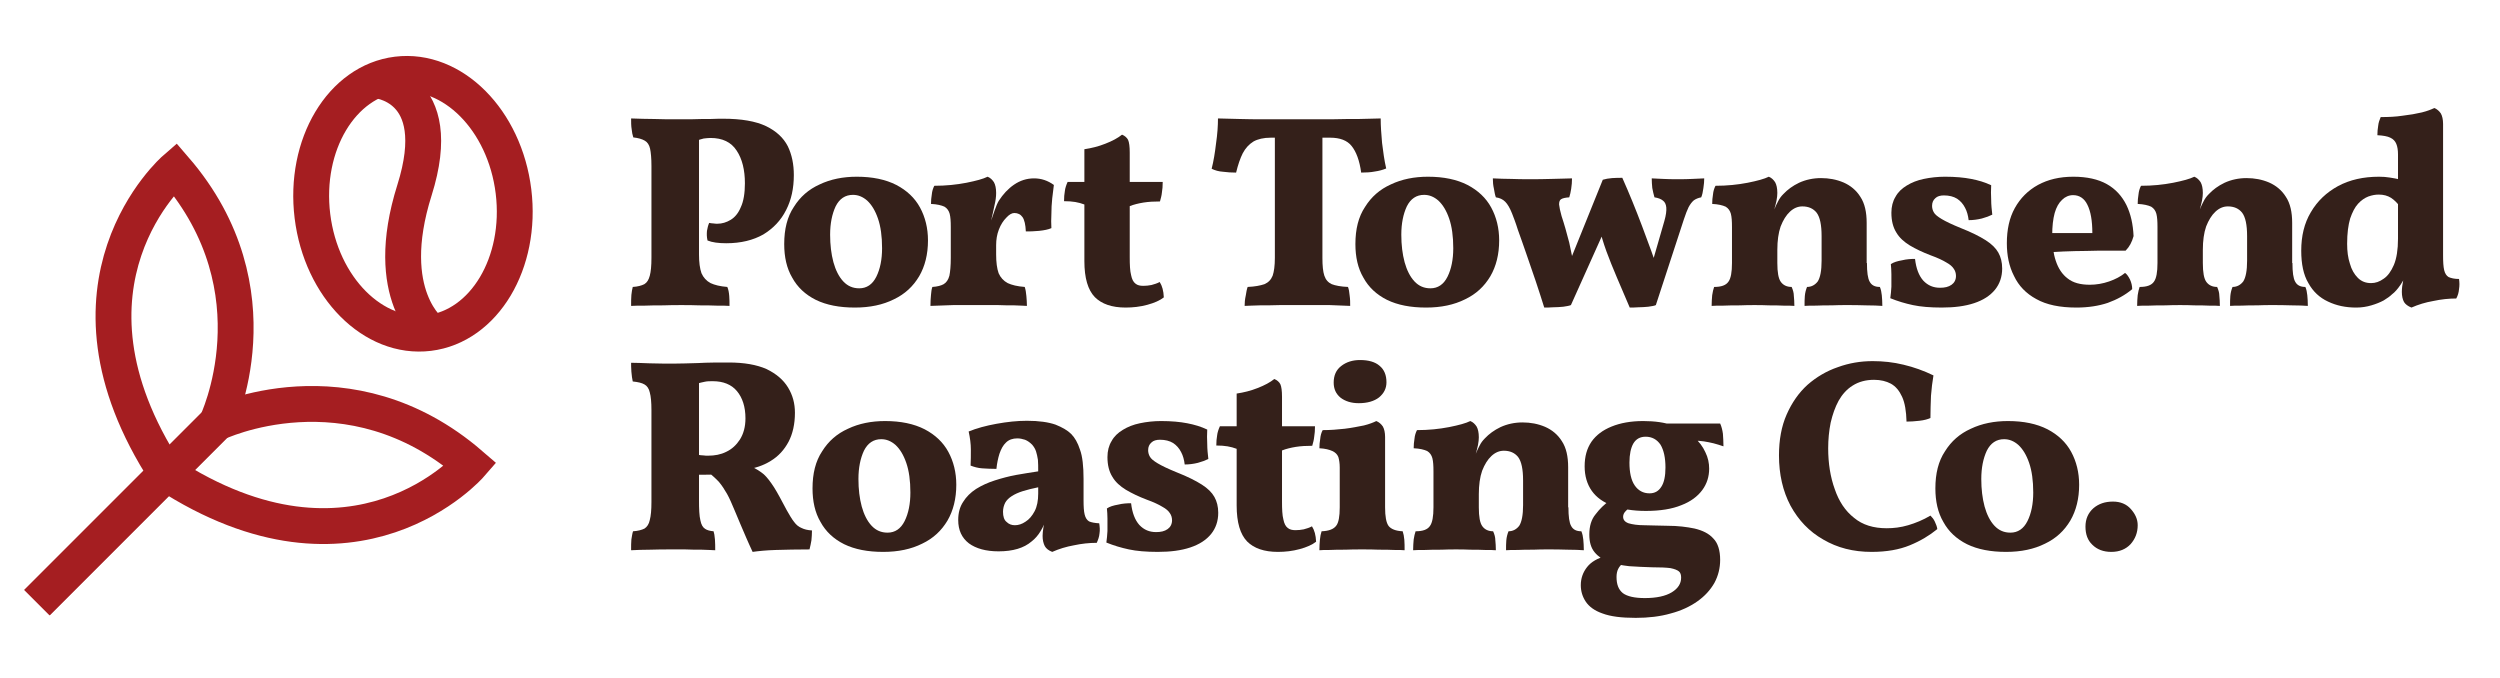 <?xml version="1.0" encoding="UTF-8" standalone="no"?><!DOCTYPE svg PUBLIC "-//W3C//DTD SVG 1.1//EN" "http://www.w3.org/Graphics/SVG/1.1/DTD/svg11.dtd"><svg width="100%" height="100%" viewBox="0 0 682 185" version="1.1" xmlns="http://www.w3.org/2000/svg" xmlns:xlink="http://www.w3.org/1999/xlink" xml:space="preserve" xmlns:serif="http://www.serif.com/" style="fill-rule:evenodd;clip-rule:evenodd;"><g id="Logo"><g><path d="M108.327,20.319c-15.136,1.859 -25.485,19.171 -23.095,38.637c2.391,19.465 16.62,33.759 31.756,31.901c15.136,-1.858 25.484,-19.171 23.094,-38.636c-2.39,-19.465 -16.619,-33.76 -31.755,-31.902Z" style="fill:none;stroke:#a51e21;stroke-width:9.78px;"/></g><g><path d="M117.827,90.681c0,0 -13.848,-9.964 -4.762,-38.784c9.086,-28.82 -10.676,-30.039 -10.676,-30.039" style="fill:none;fill-rule:nonzero;stroke:#a51e21;stroke-width:9.78px;"/></g><g><path d="M10.092,164.402l48.975,-48.975c-0,0 17.41,-36.024 -11.339,-69.324c-0,0 -36.093,31.296 -2.374,83.037" style="fill:none;fill-rule:nonzero;stroke:#a51e21;stroke-width:9.78px;"/></g><g><path d="M10.078,164.39l48.975,-48.975c0,0 36.025,-17.41 69.325,11.339c0,0 -31.296,36.093 -83.038,2.374" style="fill:none;fill-rule:nonzero;stroke:#a51e21;stroke-width:9.78px;"/></g></g><g transform="matrix(1.745,0,0,1.745,66.925,83.227)"><g transform="matrix(1,0,0,1,9.46264e-05,0)"><g transform="matrix(42.972,0,0,42.972,58.721,0)"><path d="M0.037,0.003c-0,-0.016 0,-0.029 0.001,-0.04c0.001,-0.011 0.003,-0.021 0.005,-0.029c0.018,-0.001 0.032,-0.005 0.042,-0.01c0.01,-0.006 0.016,-0.016 0.02,-0.031c0.004,-0.015 0.006,-0.036 0.006,-0.065l-0,-0.334c-0,-0.028 -0.002,-0.049 -0.005,-0.063c-0.003,-0.014 -0.01,-0.024 -0.019,-0.029c-0.01,-0.006 -0.024,-0.01 -0.042,-0.012c-0.003,-0.009 -0.005,-0.019 -0.006,-0.03c-0.002,-0.012 -0.002,-0.025 -0.002,-0.039c0.03,0.001 0.058,0.002 0.084,0.002c0.027,0.001 0.051,0.001 0.072,0.001c0.018,0 0.039,-0 0.063,-0c0.025,-0.001 0.047,-0.001 0.069,-0.001c0.021,-0.001 0.037,-0.001 0.047,-0.001c0.066,0 0.118,0.009 0.156,0.027c0.037,0.018 0.063,0.042 0.079,0.073c0.015,0.031 0.022,0.066 0.022,0.105c0,0.048 -0.009,0.09 -0.028,0.127c-0.019,0.038 -0.047,0.067 -0.083,0.089c-0.037,0.021 -0.082,0.032 -0.135,0.032c-0.028,0 -0.051,-0.003 -0.068,-0.01c-0.003,-0.013 -0.003,-0.024 -0.002,-0.035c0.002,-0.011 0.004,-0.02 0.008,-0.029c0.006,0.001 0.011,0.002 0.016,0.002c0.005,0.001 0.01,0.001 0.014,0.001c0.017,-0 0.033,-0.005 0.048,-0.014c0.015,-0.009 0.028,-0.024 0.037,-0.046c0.01,-0.021 0.015,-0.051 0.015,-0.087c-0,-0.049 -0.01,-0.089 -0.03,-0.119c-0.02,-0.031 -0.052,-0.046 -0.095,-0.046c-0.008,0 -0.016,0.001 -0.025,0.002c-0.009,0.002 -0.018,0.005 -0.028,0.009l0.011,-0.017l-0,0.43c-0,0.028 0.003,0.051 0.009,0.068c0.007,0.016 0.018,0.028 0.033,0.036c0.015,0.007 0.035,0.012 0.061,0.014c0.004,0.009 0.006,0.02 0.007,0.033c0.001,0.012 0.001,0.024 0.001,0.036c-0.012,-0.001 -0.027,-0.001 -0.047,-0.001c-0.02,-0.001 -0.041,-0.001 -0.063,-0.001c-0.023,-0.001 -0.044,-0.001 -0.065,-0.001c-0.021,0 -0.043,0 -0.066,0.001c-0.024,-0 -0.046,0 -0.066,0.001c-0.021,-0 -0.038,0 -0.051,0.001Z" style="fill:#34201a;fill-rule:nonzero;"/></g><g transform="matrix(42.972,0,0,42.972,82.828,0)"><path d="M0.29,0.009c-0.056,0 -0.103,-0.009 -0.142,-0.028c-0.038,-0.019 -0.067,-0.046 -0.086,-0.081c-0.02,-0.034 -0.029,-0.075 -0.029,-0.122c-0,-0.054 0.011,-0.099 0.035,-0.135c0.023,-0.037 0.054,-0.064 0.094,-0.082c0.04,-0.019 0.085,-0.028 0.135,-0.028c0.057,0 0.105,0.01 0.144,0.03c0.038,0.02 0.067,0.047 0.086,0.082c0.019,0.035 0.029,0.075 0.029,0.12c0,0.05 -0.011,0.094 -0.032,0.13c-0.022,0.037 -0.052,0.065 -0.092,0.084c-0.04,0.02 -0.087,0.03 -0.142,0.03Zm0.016,-0.07c0.027,0 0.048,-0.014 0.062,-0.042c0.014,-0.028 0.021,-0.063 0.021,-0.104c0,-0.043 -0.005,-0.079 -0.015,-0.108c-0.01,-0.029 -0.023,-0.05 -0.039,-0.065c-0.016,-0.014 -0.033,-0.021 -0.052,-0.021c-0.028,-0 -0.049,0.014 -0.063,0.042c-0.013,0.028 -0.02,0.062 -0.02,0.103c-0,0.037 0.004,0.07 0.012,0.1c0.008,0.029 0.02,0.053 0.036,0.07c0.016,0.017 0.035,0.025 0.058,0.025Z" style="fill:#34201a;fill-rule:nonzero;"/></g></g><g transform="matrix(1,0,0,1,0,0)"><g transform="matrix(42.972,0,0,42.972,105.688,0)"><path d="M0.272,-0.184c-0,0.028 0.003,0.051 0.009,0.068c0.007,0.016 0.018,0.028 0.033,0.036c0.015,0.007 0.035,0.012 0.062,0.014c0.003,0.009 0.005,0.02 0.006,0.033c0.001,0.012 0.002,0.024 0.002,0.036c-0.012,-0.001 -0.028,-0.001 -0.046,-0.002c-0.019,0 -0.039,-0 -0.059,-0.001c-0.021,0 -0.042,-0 -0.062,-0c-0.032,-0 -0.066,0 -0.101,0c-0.034,0.001 -0.062,0.002 -0.083,0.003c0,-0.016 0.001,-0.029 0.002,-0.04c0.001,-0.011 0.002,-0.021 0.005,-0.029c0.018,-0.001 0.032,-0.005 0.041,-0.01c0.01,-0.006 0.017,-0.016 0.021,-0.031c0.003,-0.015 0.005,-0.036 0.005,-0.065l0,-0.055l0.165,-0l-0,0.043Zm-0,-0.111l-0,0.088l-0.165,0l0,-0.108l0.165,-0.093c-0,0.014 -0.002,0.029 -0.006,0.045c-0.003,0.016 -0.008,0.037 -0.014,0.063l0.02,0.005Zm-0.022,-0.002c0.005,-0.013 0.01,-0.029 0.016,-0.046c0.006,-0.017 0.011,-0.029 0.016,-0.037c0.015,-0.023 0.033,-0.043 0.055,-0.058c0.022,-0.015 0.046,-0.023 0.073,-0.023c0.026,0 0.05,0.008 0.072,0.024c-0.002,0.014 -0.004,0.031 -0.006,0.049c-0.002,0.019 -0.003,0.038 -0.003,0.056c-0.001,0.019 -0.001,0.036 0,0.052c-0.011,0.005 -0.026,0.008 -0.045,0.01c-0.019,0.002 -0.035,0.002 -0.048,0.002c-0.001,-0.024 -0.005,-0.042 -0.012,-0.052c-0.007,-0.01 -0.017,-0.015 -0.03,-0.015c-0.009,-0 -0.019,0.006 -0.029,0.017c-0.011,0.011 -0.02,0.025 -0.027,0.043c-0.007,0.018 -0.01,0.037 -0.01,0.057l-0.022,-0.079Zm-0.143,0.09l0,-0.077c0,-0.021 -0.001,-0.036 -0.004,-0.048c-0.003,-0.011 -0.009,-0.02 -0.019,-0.026c-0.011,-0.005 -0.027,-0.009 -0.049,-0.01c0,-0.012 0.001,-0.023 0.003,-0.035c0.001,-0.011 0.004,-0.021 0.009,-0.031c0.042,-0 0.081,-0.004 0.117,-0.011c0.035,-0.007 0.061,-0.014 0.077,-0.022c0.01,0.004 0.017,0.011 0.023,0.02c0.005,0.009 0.008,0.022 0.008,0.039l-0.165,0.201Z" style="fill:#34201a;fill-rule:nonzero;"/></g></g><g transform="matrix(1,0,0,1,0,0)"><g transform="matrix(42.972,0,0,42.972,127.604,0)"><path d="M0.233,0.009c-0.05,0 -0.087,-0.013 -0.112,-0.038c-0.025,-0.026 -0.038,-0.069 -0.038,-0.131l0,-0.206c-0.01,-0.004 -0.022,-0.007 -0.033,-0.009c-0.012,-0.002 -0.025,-0.003 -0.041,-0.003c-0,-0.014 0.001,-0.026 0.003,-0.037c0.001,-0.01 0.005,-0.022 0.01,-0.033l0.061,-0l0,-0.119c0.026,-0.004 0.051,-0.01 0.076,-0.02c0.026,-0.01 0.046,-0.021 0.061,-0.033c0.01,0.004 0.018,0.011 0.022,0.019c0.004,0.009 0.006,0.024 0.006,0.046l-0,0.107l0.12,-0c-0,0.015 -0.001,0.027 -0.003,0.039c-0.001,0.011 -0.004,0.021 -0.007,0.032c-0.021,-0 -0.041,0.001 -0.06,0.004c-0.018,0.003 -0.035,0.007 -0.05,0.013l-0,0.185c-0,0.029 0.001,0.051 0.005,0.066c0.003,0.015 0.008,0.025 0.016,0.031c0.007,0.006 0.017,0.008 0.028,0.008c0.01,0 0.02,-0.001 0.03,-0.003c0.011,-0.003 0.021,-0.006 0.03,-0.011c0.009,0.014 0.014,0.032 0.015,0.056c-0.014,0.011 -0.034,0.02 -0.06,0.027c-0.026,0.007 -0.052,0.01 -0.079,0.01Z" style="fill:#34201a;fill-rule:nonzero;"/></g><g transform="matrix(42.972,0,0,42.972,149.992,0)"><path d="M0.24,-0.609c-0.026,0 -0.047,0.005 -0.063,0.014c-0.016,0.01 -0.029,0.024 -0.039,0.043c-0.009,0.018 -0.017,0.041 -0.024,0.07c-0.016,-0 -0.032,-0.001 -0.047,-0.003c-0.016,-0.001 -0.03,-0.005 -0.042,-0.011c0.007,-0.027 0.012,-0.058 0.016,-0.092c0.005,-0.034 0.007,-0.064 0.007,-0.091c0.025,0.001 0.052,0.001 0.079,0.002c0.027,0.001 0.058,0.001 0.093,0.001l0.126,-0c0.044,-0 0.084,-0 0.119,-0c0.035,-0.001 0.066,-0.001 0.095,-0.001c0.028,-0.001 0.055,-0.001 0.08,-0.002c-0,0.027 0.002,0.056 0.005,0.089c0.004,0.032 0.008,0.063 0.015,0.093c-0.012,0.005 -0.026,0.009 -0.041,0.011c-0.015,0.003 -0.032,0.004 -0.05,0.004c-0.006,-0.044 -0.018,-0.076 -0.035,-0.097c-0.016,-0.02 -0.042,-0.03 -0.078,-0.03l-0.216,0Zm0.015,-0.034l0.173,-0l-0,0.471c-0,0.029 0.002,0.05 0.007,0.065c0.005,0.015 0.014,0.025 0.027,0.031c0.013,0.005 0.033,0.009 0.059,0.01c0.003,0.008 0.005,0.018 0.006,0.031c0.002,0.013 0.002,0.026 0.002,0.038c-0.019,-0.001 -0.044,-0.002 -0.075,-0.003c-0.032,0 -0.066,-0 -0.103,-0c-0.025,-0 -0.05,0 -0.077,0c-0.026,0.001 -0.051,0.001 -0.073,0.001c-0.023,0.001 -0.041,0.001 -0.056,0.002c0,-0.011 0.001,-0.024 0.004,-0.037c0.002,-0.013 0.004,-0.024 0.007,-0.032c0.026,-0.001 0.046,-0.005 0.061,-0.01c0.014,-0.006 0.024,-0.016 0.03,-0.031c0.005,-0.015 0.008,-0.036 0.008,-0.065l-0,-0.471Z" style="fill:#34201a;fill-rule:nonzero;"/></g><g transform="matrix(42.972,0,0,42.972,172.123,0)"><path d="M0.29,0.009c-0.056,0 -0.103,-0.009 -0.142,-0.028c-0.038,-0.019 -0.067,-0.046 -0.086,-0.081c-0.02,-0.034 -0.029,-0.075 -0.029,-0.122c-0,-0.054 0.011,-0.099 0.035,-0.135c0.023,-0.037 0.054,-0.064 0.094,-0.082c0.04,-0.019 0.085,-0.028 0.135,-0.028c0.057,0 0.105,0.01 0.144,0.03c0.038,0.02 0.067,0.047 0.086,0.082c0.019,0.035 0.029,0.075 0.029,0.12c0,0.05 -0.011,0.094 -0.032,0.13c-0.022,0.037 -0.052,0.065 -0.092,0.084c-0.04,0.02 -0.087,0.03 -0.142,0.03Zm0.016,-0.07c0.027,0 0.048,-0.014 0.062,-0.042c0.014,-0.028 0.021,-0.063 0.021,-0.104c0,-0.043 -0.005,-0.079 -0.015,-0.108c-0.01,-0.029 -0.023,-0.05 -0.039,-0.065c-0.016,-0.014 -0.033,-0.021 -0.052,-0.021c-0.028,-0 -0.049,0.014 -0.063,0.042c-0.013,0.028 -0.02,0.062 -0.02,0.103c-0,0.037 0.004,0.07 0.012,0.1c0.008,0.029 0.02,0.053 0.036,0.07c0.016,0.017 0.035,0.025 0.058,0.025Z" style="fill:#34201a;fill-rule:nonzero;"/></g><g transform="matrix(42.972,0,0,42.972,194.554,0)"><path d="M0.198,0.009c-0.009,-0.03 -0.02,-0.062 -0.031,-0.096c-0.011,-0.033 -0.023,-0.067 -0.034,-0.099c-0.011,-0.033 -0.022,-0.062 -0.031,-0.088c-0.008,-0.026 -0.016,-0.046 -0.021,-0.059c-0.008,-0.02 -0.016,-0.034 -0.025,-0.043c-0.009,-0.009 -0.02,-0.014 -0.034,-0.016c-0.003,-0.008 -0.005,-0.019 -0.007,-0.031c-0.003,-0.013 -0.004,-0.025 -0.004,-0.038c0.023,0.001 0.045,0.002 0.067,0.002c0.022,0.001 0.044,0.001 0.067,0.001c0.026,0 0.052,-0 0.079,-0.001c0.027,-0.001 0.052,-0.001 0.075,-0.002c-0,0.013 -0.001,0.025 -0.003,0.038c-0.002,0.012 -0.004,0.022 -0.007,0.031c-0.014,0.001 -0.024,0.003 -0.03,0.007c-0.005,0.003 -0.007,0.01 -0.007,0.019c0.001,0.01 0.004,0.024 0.009,0.042c0.01,0.03 0.019,0.062 0.028,0.097c0.008,0.036 0.016,0.075 0.022,0.118l-0.04,-0l0.14,-0.347c0.01,-0.003 0.021,-0.005 0.034,-0.006c0.013,-0.001 0.026,-0.001 0.037,-0.001c0.025,0.056 0.049,0.115 0.072,0.176c0.023,0.061 0.045,0.121 0.065,0.18l-0.042,0.002l0.058,-0.201c0.006,-0.021 0.008,-0.037 0.007,-0.049c-0.001,-0.011 -0.005,-0.02 -0.012,-0.025c-0.007,-0.006 -0.018,-0.01 -0.031,-0.012c-0.003,-0.011 -0.006,-0.022 -0.008,-0.034c-0.001,-0.011 -0.002,-0.023 -0.002,-0.035c0.013,0.001 0.027,0.001 0.042,0.002c0.016,0.001 0.033,0.001 0.052,0.001c0.02,0 0.038,-0 0.053,-0.001c0.015,-0.001 0.03,-0.001 0.044,-0.002c-0,0.01 -0.001,0.022 -0.003,0.035c-0.002,0.014 -0.004,0.025 -0.008,0.034c-0.011,0.002 -0.02,0.006 -0.027,0.011c-0.007,0.006 -0.013,0.014 -0.019,0.025c-0.005,0.011 -0.011,0.025 -0.017,0.044l-0.102,0.312c-0.006,0.003 -0.015,0.004 -0.028,0.006c-0.012,0.001 -0.024,0.002 -0.036,0.002c-0.012,0.001 -0.023,0.001 -0.031,0.001c-0.017,-0.04 -0.033,-0.077 -0.047,-0.11c-0.014,-0.033 -0.027,-0.065 -0.038,-0.095c-0.011,-0.03 -0.02,-0.062 -0.029,-0.094l0.045,-0.033l-0.145,0.323c-0.007,0.003 -0.016,0.004 -0.028,0.006c-0.012,0.001 -0.024,0.002 -0.037,0.002c-0.013,0.001 -0.023,0.001 -0.032,0.001Z" style="fill:#34201a;fill-rule:nonzero;"/></g></g><g transform="matrix(1,0,0,1,0,0)"><g transform="matrix(42.972,0,0,42.972,227.814,0)"><path d="M0.107,-0.207l0,-0.077c0,-0.021 -0.001,-0.036 -0.004,-0.048c-0.003,-0.011 -0.009,-0.02 -0.019,-0.026c-0.011,-0.005 -0.027,-0.009 -0.049,-0.01c0,-0.012 0.001,-0.023 0.003,-0.035c0.001,-0.011 0.004,-0.021 0.009,-0.031c0.042,-0 0.081,-0.004 0.117,-0.011c0.035,-0.007 0.061,-0.014 0.077,-0.022c0.01,0.004 0.017,0.011 0.023,0.02c0.005,0.009 0.008,0.022 0.008,0.039l-0.165,0.201Zm0.491,0.054c-0,0.033 0.003,0.056 0.01,0.068c0.007,0.013 0.019,0.019 0.037,0.019c0.004,0.009 0.006,0.02 0.007,0.03c0.001,0.011 0.002,0.024 0.002,0.039c-0.015,-0.001 -0.034,-0.002 -0.06,-0.002c-0.025,-0.001 -0.049,-0.001 -0.071,-0.001c-0.015,0 -0.033,0 -0.053,0.001c-0.02,-0 -0.039,0 -0.057,0.001c-0.018,-0 -0.032,0 -0.042,0.001c-0,-0.013 0,-0.025 0.001,-0.036c0.001,-0.012 0.004,-0.023 0.008,-0.033c0.016,-0 0.029,-0.007 0.039,-0.02c0.009,-0.014 0.014,-0.039 0.014,-0.075l0,-0.09c0,-0.041 -0.006,-0.069 -0.018,-0.085c-0.012,-0.015 -0.029,-0.023 -0.052,-0.023c-0.016,-0 -0.031,0.006 -0.045,0.019c-0.014,0.013 -0.025,0.031 -0.034,0.054c-0.008,0.023 -0.012,0.052 -0.012,0.085l-0,0.048c-0,0.034 0.004,0.057 0.013,0.069c0.009,0.012 0.022,0.018 0.039,0.018c0.005,0.011 0.008,0.022 0.008,0.032c0.001,0.011 0.002,0.023 0.002,0.037c-0.01,-0.001 -0.023,-0.001 -0.04,-0.001c-0.017,-0.001 -0.035,-0.001 -0.053,-0.001c-0.018,-0.001 -0.036,-0.001 -0.052,-0.001c-0.015,0 -0.033,0 -0.053,0.001c-0.021,-0 -0.041,0 -0.06,0.001c-0.018,-0 -0.033,0 -0.043,0.001c0,-0.014 0.001,-0.027 0.002,-0.039c0.002,-0.012 0.004,-0.022 0.007,-0.03c0.026,-0 0.043,-0.006 0.052,-0.019c0.009,-0.012 0.013,-0.035 0.013,-0.068l0,-0.131l0.165,-0.124c-0,0.008 -0.001,0.017 -0.003,0.028c-0.002,0.01 -0.005,0.021 -0.008,0.032c0.004,-0.01 0.009,-0.021 0.014,-0.03c0.005,-0.01 0.011,-0.018 0.019,-0.026c0.015,-0.016 0.034,-0.03 0.057,-0.041c0.024,-0.011 0.051,-0.017 0.08,-0.017c0.029,0 0.056,0.005 0.082,0.016c0.025,0.011 0.046,0.028 0.061,0.052c0.016,0.024 0.023,0.056 0.023,0.095l0,0.146Z" style="fill:#34201a;fill-rule:nonzero;"/></g></g><g transform="matrix(1,0,0,1,0,0)"><g transform="matrix(42.972,0,0,42.972,255.573,0)"><path d="M0.404,-0.436c-0.001,0.017 -0.001,0.035 -0,0.053c0,0.018 0.002,0.036 0.004,0.054c-0.01,0.005 -0.023,0.01 -0.038,0.014c-0.016,0.004 -0.032,0.006 -0.048,0.006c-0.002,-0.017 -0.006,-0.032 -0.013,-0.045c-0.007,-0.014 -0.017,-0.025 -0.029,-0.033c-0.013,-0.008 -0.029,-0.012 -0.048,-0.012c-0.013,-0 -0.024,0.003 -0.031,0.01c-0.008,0.007 -0.012,0.016 -0.012,0.028c-0,0.008 0.002,0.016 0.006,0.023c0.004,0.008 0.014,0.016 0.029,0.025c0.015,0.009 0.038,0.02 0.07,0.033c0.038,0.015 0.068,0.03 0.09,0.044c0.022,0.014 0.037,0.029 0.046,0.045c0.009,0.016 0.014,0.035 0.014,0.058c-0,0.03 -0.009,0.056 -0.026,0.077c-0.018,0.022 -0.043,0.038 -0.076,0.049c-0.033,0.011 -0.072,0.016 -0.118,0.016c-0.042,-0 -0.077,-0.003 -0.105,-0.009c-0.028,-0.006 -0.055,-0.014 -0.082,-0.025c0.002,-0.013 0.003,-0.027 0.004,-0.042c0,-0.015 0,-0.03 0,-0.045c-0,-0.014 -0.001,-0.026 -0.002,-0.037c0.01,-0.007 0.024,-0.011 0.041,-0.014c0.016,-0.004 0.032,-0.005 0.047,-0.005c0.004,0.035 0.014,0.061 0.03,0.079c0.017,0.018 0.037,0.026 0.061,0.026c0.017,0 0.031,-0.003 0.042,-0.011c0.01,-0.007 0.016,-0.018 0.016,-0.032c-0,-0.01 -0.003,-0.019 -0.008,-0.026c-0.005,-0.008 -0.014,-0.016 -0.027,-0.023c-0.013,-0.008 -0.032,-0.017 -0.057,-0.026c-0.029,-0.011 -0.054,-0.023 -0.076,-0.036c-0.021,-0.013 -0.038,-0.028 -0.049,-0.047c-0.012,-0.019 -0.018,-0.043 -0.018,-0.072c0,-0.022 0.005,-0.042 0.015,-0.058c0.009,-0.017 0.023,-0.03 0.041,-0.041c0.018,-0.011 0.038,-0.019 0.062,-0.024c0.024,-0.005 0.05,-0.008 0.077,-0.008c0.038,-0 0.069,0.003 0.095,0.008c0.026,0.005 0.05,0.012 0.073,0.023Z" style="fill:#34201a;fill-rule:nonzero;"/></g><g transform="matrix(42.972,0,0,42.972,273.965,0)"><path d="M0.286,0.009c-0.06,0 -0.109,-0.01 -0.146,-0.031c-0.037,-0.02 -0.064,-0.048 -0.081,-0.084c-0.018,-0.035 -0.026,-0.075 -0.026,-0.119c-0,-0.049 0.009,-0.092 0.029,-0.128c0.02,-0.036 0.048,-0.064 0.084,-0.084c0.037,-0.02 0.079,-0.03 0.129,-0.03c0.049,0 0.09,0.009 0.122,0.027c0.032,0.018 0.055,0.044 0.071,0.076c0.016,0.033 0.024,0.07 0.026,0.113c-0.006,0.022 -0.015,0.039 -0.029,0.053c-0.019,-0 -0.041,-0 -0.066,-0c-0.024,0 -0.05,0 -0.077,0.001c-0.028,0 -0.055,0.001 -0.083,0.002c-0.027,0.001 -0.053,0.003 -0.079,0.005l0,-0.072l0.184,-0c0,-0.045 -0.006,-0.079 -0.018,-0.103c-0.011,-0.023 -0.029,-0.035 -0.052,-0.035c-0.015,0 -0.029,0.006 -0.04,0.017c-0.012,0.011 -0.021,0.027 -0.027,0.048c-0.006,0.022 -0.009,0.049 -0.009,0.081c-0,0.035 0.004,0.066 0.013,0.093c0.009,0.027 0.023,0.049 0.043,0.064c0.02,0.016 0.047,0.023 0.081,0.023c0.023,0 0.047,-0.004 0.07,-0.012c0.023,-0.008 0.042,-0.018 0.058,-0.031c0.006,0.004 0.012,0.012 0.018,0.024c0.005,0.011 0.008,0.023 0.008,0.035c-0.026,0.022 -0.056,0.038 -0.089,0.05c-0.033,0.011 -0.071,0.017 -0.114,0.017Z" style="fill:#34201a;fill-rule:nonzero;"/></g><g transform="matrix(42.972,0,0,42.972,294.334,0)"><path d="M0.107,-0.207l0,-0.077c0,-0.021 -0.001,-0.036 -0.004,-0.048c-0.003,-0.011 -0.009,-0.02 -0.019,-0.026c-0.011,-0.005 -0.027,-0.009 -0.049,-0.01c0,-0.012 0.001,-0.023 0.003,-0.035c0.001,-0.011 0.004,-0.021 0.009,-0.031c0.042,-0 0.081,-0.004 0.117,-0.011c0.035,-0.007 0.061,-0.014 0.077,-0.022c0.01,0.004 0.017,0.011 0.023,0.02c0.005,0.009 0.008,0.022 0.008,0.039l-0.165,0.201Zm0.491,0.054c-0,0.033 0.003,0.056 0.01,0.068c0.007,0.013 0.019,0.019 0.037,0.019c0.004,0.009 0.006,0.02 0.007,0.03c0.001,0.011 0.002,0.024 0.002,0.039c-0.015,-0.001 -0.034,-0.002 -0.06,-0.002c-0.025,-0.001 -0.049,-0.001 -0.071,-0.001c-0.015,0 -0.033,0 -0.053,0.001c-0.02,-0 -0.039,0 -0.057,0.001c-0.018,-0 -0.032,0 -0.042,0.001c-0,-0.013 0,-0.025 0.001,-0.036c0.001,-0.012 0.004,-0.023 0.008,-0.033c0.016,-0 0.029,-0.007 0.039,-0.02c0.009,-0.014 0.014,-0.039 0.014,-0.075l0,-0.09c0,-0.041 -0.006,-0.069 -0.018,-0.085c-0.012,-0.015 -0.029,-0.023 -0.052,-0.023c-0.016,-0 -0.031,0.006 -0.045,0.019c-0.014,0.013 -0.025,0.031 -0.034,0.054c-0.008,0.023 -0.012,0.052 -0.012,0.085l-0,0.048c-0,0.034 0.004,0.057 0.013,0.069c0.009,0.012 0.022,0.018 0.039,0.018c0.005,0.011 0.008,0.022 0.008,0.032c0.001,0.011 0.002,0.023 0.002,0.037c-0.01,-0.001 -0.023,-0.001 -0.04,-0.001c-0.017,-0.001 -0.035,-0.001 -0.053,-0.001c-0.018,-0.001 -0.036,-0.001 -0.052,-0.001c-0.015,0 -0.033,0 -0.053,0.001c-0.021,-0 -0.041,0 -0.06,0.001c-0.018,-0 -0.033,0 -0.043,0.001c0,-0.014 0.001,-0.027 0.002,-0.039c0.002,-0.012 0.004,-0.022 0.007,-0.03c0.026,-0 0.043,-0.006 0.052,-0.019c0.009,-0.012 0.013,-0.035 0.013,-0.068l0,-0.131l0.165,-0.124c-0,0.008 -0.001,0.017 -0.003,0.028c-0.002,0.01 -0.005,0.021 -0.008,0.032c0.004,-0.01 0.009,-0.021 0.014,-0.03c0.005,-0.01 0.011,-0.018 0.019,-0.026c0.015,-0.016 0.034,-0.03 0.057,-0.041c0.024,-0.011 0.051,-0.017 0.08,-0.017c0.029,0 0.056,0.005 0.082,0.016c0.025,0.011 0.046,0.028 0.061,0.052c0.016,0.024 0.023,0.056 0.023,0.095l0,0.146Z" style="fill:#34201a;fill-rule:nonzero;"/></g><g transform="matrix(42.972,0,0,42.972,319.988,0)"><path d="M0.316,-0.467c0.014,0 0.027,0.001 0.039,0.003c0.012,0.002 0.026,0.004 0.039,0.008l0,0.1c-0.011,-0.015 -0.022,-0.026 -0.034,-0.034c-0.013,-0.008 -0.027,-0.012 -0.045,-0.012c-0.012,-0 -0.024,0.002 -0.038,0.007c-0.013,0.005 -0.026,0.014 -0.037,0.026c-0.012,0.013 -0.021,0.031 -0.029,0.054c-0.007,0.024 -0.011,0.054 -0.011,0.092c0,0.027 0.003,0.051 0.01,0.072c0.006,0.022 0.016,0.039 0.029,0.052c0.013,0.013 0.029,0.019 0.048,0.019c0.016,-0 0.031,-0.005 0.046,-0.016c0.015,-0.01 0.027,-0.027 0.037,-0.05c0.01,-0.024 0.015,-0.056 0.015,-0.095l0.043,0.101c-0.012,0.028 -0.023,0.05 -0.033,0.065c-0.011,0.016 -0.021,0.028 -0.032,0.036c-0.007,0.007 -0.017,0.014 -0.03,0.022c-0.013,0.007 -0.028,0.013 -0.045,0.018c-0.017,0.005 -0.035,0.008 -0.055,0.008c-0.038,-0 -0.072,-0.007 -0.103,-0.022c-0.03,-0.014 -0.054,-0.036 -0.071,-0.067c-0.018,-0.03 -0.026,-0.07 -0.026,-0.118c-0,-0.053 0.011,-0.1 0.035,-0.14c0.024,-0.041 0.057,-0.072 0.099,-0.095c0.043,-0.023 0.092,-0.034 0.149,-0.034Zm0.233,0.286c0,0.024 0.001,0.041 0.004,0.054c0.003,0.012 0.008,0.02 0.016,0.025c0.009,0.004 0.021,0.007 0.038,0.007c0.002,0.013 0.002,0.025 0,0.037c-0.001,0.012 -0.004,0.023 -0.01,0.034c-0.027,0 -0.055,0.003 -0.083,0.009c-0.029,0.005 -0.055,0.013 -0.08,0.024c-0.013,-0.005 -0.022,-0.012 -0.027,-0.02c-0.005,-0.009 -0.008,-0.022 -0.008,-0.037c0,-0.014 0.002,-0.027 0.005,-0.042c0.003,-0.014 0.008,-0.029 0.013,-0.045l0.132,-0.046Zm0,-0.388l0,0.438l-0.164,0l-0,-0.438l0.164,-0Zm-0.032,-0.148c0.01,0.004 0.018,0.011 0.024,0.02c0.005,0.009 0.008,0.022 0.008,0.038l0,0.122l-0.164,0l-0,-0.011c-0,-0.016 -0.002,-0.028 -0.006,-0.038c-0.004,-0.01 -0.011,-0.018 -0.022,-0.023c-0.01,-0.005 -0.026,-0.008 -0.047,-0.009c0,-0.012 0.001,-0.023 0.003,-0.035c0.001,-0.011 0.005,-0.021 0.009,-0.031c0.028,0 0.054,-0.001 0.08,-0.005c0.026,-0.003 0.049,-0.007 0.07,-0.012c0.02,-0.005 0.035,-0.011 0.045,-0.016Z" style="fill:#34201a;fill-rule:nonzero;"/></g></g><g transform="matrix(1,0,0,1,9.46264e-05,0)"><g transform="matrix(42.972,0,0,42.972,58.721,38.197)"><path d="M0.479,0.009c-0.008,-0.018 -0.016,-0.034 -0.023,-0.051c-0.007,-0.016 -0.014,-0.032 -0.021,-0.049c-0.007,-0.016 -0.014,-0.033 -0.021,-0.05c-0.01,-0.024 -0.019,-0.045 -0.028,-0.061c-0.009,-0.016 -0.019,-0.031 -0.029,-0.043c-0.011,-0.012 -0.024,-0.024 -0.04,-0.036l0.045,0.008c-0.018,0.001 -0.034,0.001 -0.048,0.001c-0.013,0.001 -0.028,0 -0.046,-0l0.008,-0.073c0.01,0.002 0.018,0.003 0.024,0.003c0.006,0.001 0.011,0.001 0.017,0.001c0.024,0 0.046,-0.004 0.066,-0.014c0.021,-0.01 0.037,-0.025 0.05,-0.045c0.013,-0.021 0.02,-0.046 0.02,-0.077c-0,-0.042 -0.011,-0.075 -0.031,-0.099c-0.02,-0.024 -0.05,-0.036 -0.088,-0.036c-0.011,-0 -0.02,0 -0.029,0.002c-0.009,0.002 -0.019,0.004 -0.029,0.007l0.008,-0.033l-0,0.457c-0,0.032 0.001,0.057 0.005,0.073c0.003,0.016 0.009,0.026 0.017,0.031c0.007,0.005 0.018,0.008 0.031,0.009c0.002,0.006 0.004,0.016 0.005,0.03c0.001,0.013 0.001,0.026 0.001,0.039c-0.013,-0.001 -0.029,-0.001 -0.049,-0.002c-0.02,-0 -0.04,-0 -0.06,-0.001c-0.02,0 -0.037,0 -0.051,0c-0.025,0 -0.05,0 -0.076,0.001c-0.025,-0 -0.049,0.001 -0.07,0.002c-0,-0.015 0,-0.028 0.001,-0.039c0.002,-0.011 0.003,-0.021 0.006,-0.03c0.018,-0.001 0.032,-0.005 0.042,-0.01c0.009,-0.006 0.016,-0.016 0.019,-0.031c0.004,-0.015 0.006,-0.036 0.006,-0.065l-0,-0.335c-0,-0.028 -0.002,-0.05 -0.006,-0.064c-0.003,-0.014 -0.01,-0.024 -0.019,-0.029c-0.01,-0.006 -0.024,-0.009 -0.043,-0.011c-0.002,-0.01 -0.004,-0.021 -0.005,-0.036c-0.001,-0.015 -0.001,-0.025 -0.001,-0.032c0.017,0 0.04,0.001 0.068,0.002c0.029,0.001 0.059,0.001 0.09,0.001c0.022,0 0.05,-0.001 0.086,-0.002c0.035,-0.002 0.072,-0.002 0.111,-0.002c0.056,-0 0.102,0.008 0.138,0.024c0.035,0.017 0.061,0.039 0.078,0.067c0.017,0.028 0.025,0.058 0.025,0.092c0,0.041 -0.008,0.076 -0.023,0.105c-0.016,0.03 -0.037,0.053 -0.065,0.07c-0.027,0.017 -0.058,0.027 -0.093,0.032l0.019,-0.013c0.02,0.009 0.036,0.019 0.049,0.03c0.012,0.011 0.024,0.027 0.037,0.047c0.012,0.019 0.027,0.047 0.046,0.083c0.01,0.018 0.019,0.033 0.027,0.043c0.008,0.011 0.017,0.018 0.027,0.022c0.01,0.005 0.022,0.008 0.038,0.009c0,0.013 -0.001,0.025 -0.002,0.036c-0.002,0.011 -0.004,0.022 -0.007,0.033c-0.045,0 -0.086,0.001 -0.122,0.002c-0.035,0.001 -0.064,0.004 -0.085,0.007Z" style="fill:#34201a;fill-rule:nonzero;"/></g><g transform="matrix(42.972,0,0,42.972,87.254,38.197)"><path d="M0.29,0.009c-0.056,0 -0.103,-0.009 -0.142,-0.028c-0.038,-0.019 -0.067,-0.046 -0.086,-0.081c-0.02,-0.034 -0.029,-0.075 -0.029,-0.122c-0,-0.054 0.011,-0.099 0.035,-0.135c0.023,-0.037 0.054,-0.064 0.094,-0.082c0.04,-0.019 0.085,-0.028 0.135,-0.028c0.057,0 0.105,0.01 0.144,0.03c0.038,0.02 0.067,0.047 0.086,0.082c0.019,0.035 0.029,0.075 0.029,0.12c0,0.05 -0.011,0.094 -0.032,0.13c-0.022,0.037 -0.052,0.065 -0.092,0.084c-0.04,0.02 -0.087,0.03 -0.142,0.03Zm0.016,-0.07c0.027,0 0.048,-0.014 0.062,-0.042c0.014,-0.028 0.021,-0.063 0.021,-0.104c0,-0.043 -0.005,-0.079 -0.015,-0.108c-0.01,-0.029 -0.023,-0.05 -0.039,-0.065c-0.016,-0.014 -0.033,-0.021 -0.052,-0.021c-0.028,-0 -0.049,0.014 -0.063,0.042c-0.013,0.028 -0.02,0.062 -0.02,0.103c-0,0.037 0.004,0.07 0.012,0.1c0.008,0.029 0.02,0.053 0.036,0.07c0.016,0.017 0.035,0.025 0.058,0.025Z" style="fill:#34201a;fill-rule:nonzero;"/></g></g><g transform="matrix(1,0,0,1,0,0)"><g transform="matrix(42.972,0,0,42.972,110.115,38.197)"><path d="M0.373,0.009c-0.013,-0.005 -0.022,-0.012 -0.027,-0.021c-0.005,-0.01 -0.008,-0.022 -0.008,-0.037c0,-0.008 0.001,-0.019 0.003,-0.031c0.002,-0.013 0.005,-0.024 0.009,-0.036l0.004,-0.004c-0.006,0.021 -0.014,0.038 -0.023,0.053c-0.009,0.015 -0.02,0.028 -0.033,0.038c-0.014,0.012 -0.031,0.021 -0.051,0.027c-0.02,0.006 -0.043,0.009 -0.069,0.009c-0.046,0 -0.082,-0.01 -0.108,-0.029c-0.026,-0.02 -0.039,-0.048 -0.039,-0.085c0,-0.026 0.006,-0.048 0.018,-0.066c0.011,-0.018 0.027,-0.034 0.047,-0.047c0.021,-0.013 0.043,-0.023 0.068,-0.031c0.025,-0.008 0.051,-0.015 0.078,-0.02c0.028,-0.005 0.054,-0.009 0.08,-0.013c0,-0.016 -0,-0.03 -0.001,-0.042c-0.002,-0.012 -0.004,-0.022 -0.007,-0.031c-0.003,-0.009 -0.008,-0.017 -0.014,-0.024c-0.008,-0.008 -0.016,-0.014 -0.026,-0.018c-0.009,-0.003 -0.019,-0.005 -0.028,-0.005c-0.017,-0 -0.031,0.005 -0.041,0.015c-0.011,0.01 -0.018,0.024 -0.024,0.041c-0.005,0.016 -0.009,0.035 -0.011,0.055c-0.019,-0 -0.036,-0.001 -0.052,-0.002c-0.015,-0.001 -0.029,-0.005 -0.042,-0.01c0.001,-0.018 0.001,-0.038 0.001,-0.059c-0,-0.02 -0.003,-0.042 -0.008,-0.065c0.029,-0.012 0.063,-0.021 0.101,-0.028c0.039,-0.007 0.075,-0.011 0.111,-0.011c0.044,0 0.078,0.005 0.104,0.014c0.025,0.01 0.044,0.021 0.057,0.034c0.013,0.013 0.024,0.032 0.032,0.057c0.009,0.024 0.013,0.06 0.013,0.107l-0,0.077c-0,0.023 0.001,0.04 0.004,0.052c0.003,0.012 0.008,0.02 0.016,0.025c0.009,0.004 0.021,0.006 0.037,0.007c0.002,0.013 0.003,0.025 0.001,0.037c-0.001,0.012 -0.005,0.023 -0.01,0.034c-0.027,0 -0.055,0.003 -0.083,0.009c-0.028,0.005 -0.054,0.013 -0.079,0.024Zm-0.136,-0.097c0.013,-0 0.026,-0.004 0.039,-0.013c0.013,-0.008 0.024,-0.021 0.033,-0.038c0.009,-0.017 0.013,-0.039 0.013,-0.064l0,-0.023c-0.021,0.004 -0.039,0.009 -0.056,0.014c-0.016,0.005 -0.029,0.011 -0.04,0.018c-0.011,0.007 -0.019,0.015 -0.024,0.024c-0.005,0.01 -0.008,0.021 -0.008,0.033c-0,0.017 0.004,0.03 0.013,0.037c0.008,0.008 0.018,0.012 0.03,0.012Z" style="fill:#34201a;fill-rule:nonzero;"/></g></g><g transform="matrix(1,0,0,1,0,0)"><g transform="matrix(42.972,0,0,42.972,133.018,38.197)"><path d="M0.404,-0.436c-0.001,0.017 -0.001,0.035 -0,0.053c0,0.018 0.002,0.036 0.004,0.054c-0.01,0.005 -0.023,0.01 -0.038,0.014c-0.016,0.004 -0.032,0.006 -0.048,0.006c-0.002,-0.017 -0.006,-0.032 -0.013,-0.045c-0.007,-0.014 -0.017,-0.025 -0.029,-0.033c-0.013,-0.008 -0.029,-0.012 -0.048,-0.012c-0.013,-0 -0.024,0.003 -0.031,0.01c-0.008,0.007 -0.012,0.016 -0.012,0.028c-0,0.008 0.002,0.016 0.006,0.023c0.004,0.008 0.014,0.016 0.029,0.025c0.015,0.009 0.038,0.02 0.07,0.033c0.038,0.015 0.068,0.03 0.09,0.044c0.022,0.014 0.037,0.029 0.046,0.045c0.009,0.016 0.014,0.035 0.014,0.058c-0,0.03 -0.009,0.056 -0.026,0.077c-0.018,0.022 -0.043,0.038 -0.076,0.049c-0.033,0.011 -0.072,0.016 -0.118,0.016c-0.042,-0 -0.077,-0.003 -0.105,-0.009c-0.028,-0.006 -0.055,-0.014 -0.082,-0.025c0.002,-0.013 0.003,-0.027 0.004,-0.042c0,-0.015 0,-0.03 0,-0.045c-0,-0.014 -0.001,-0.026 -0.002,-0.037c0.01,-0.007 0.024,-0.011 0.041,-0.014c0.016,-0.004 0.032,-0.005 0.047,-0.005c0.004,0.035 0.014,0.061 0.03,0.079c0.017,0.018 0.037,0.026 0.061,0.026c0.017,0 0.031,-0.003 0.042,-0.011c0.01,-0.007 0.016,-0.018 0.016,-0.032c-0,-0.01 -0.003,-0.019 -0.008,-0.026c-0.005,-0.008 -0.014,-0.016 -0.027,-0.023c-0.013,-0.008 -0.032,-0.017 -0.057,-0.026c-0.029,-0.011 -0.054,-0.023 -0.076,-0.036c-0.021,-0.013 -0.038,-0.028 -0.049,-0.047c-0.012,-0.019 -0.018,-0.043 -0.018,-0.072c0,-0.022 0.005,-0.042 0.015,-0.058c0.009,-0.017 0.023,-0.03 0.041,-0.041c0.018,-0.011 0.038,-0.019 0.062,-0.024c0.024,-0.005 0.05,-0.008 0.077,-0.008c0.038,-0 0.069,0.003 0.095,0.008c0.026,0.005 0.05,0.012 0.073,0.023Z" style="fill:#34201a;fill-rule:nonzero;"/></g><g transform="matrix(42.972,0,0,42.972,151.41,38.197)"><path d="M0.233,0.009c-0.05,0 -0.087,-0.013 -0.112,-0.038c-0.025,-0.026 -0.038,-0.069 -0.038,-0.131l0,-0.206c-0.01,-0.004 -0.022,-0.007 -0.033,-0.009c-0.012,-0.002 -0.025,-0.003 -0.041,-0.003c-0,-0.014 0.001,-0.026 0.003,-0.037c0.001,-0.01 0.005,-0.022 0.01,-0.033l0.061,-0l0,-0.119c0.026,-0.004 0.051,-0.01 0.076,-0.02c0.026,-0.01 0.046,-0.021 0.061,-0.033c0.01,0.004 0.018,0.011 0.022,0.019c0.004,0.009 0.006,0.024 0.006,0.046l-0,0.107l0.12,-0c-0,0.015 -0.001,0.027 -0.003,0.039c-0.001,0.011 -0.004,0.021 -0.007,0.032c-0.021,-0 -0.041,0.001 -0.06,0.004c-0.018,0.003 -0.035,0.007 -0.05,0.013l-0,0.185c-0,0.029 0.001,0.051 0.005,0.066c0.003,0.015 0.008,0.025 0.016,0.031c0.007,0.006 0.017,0.008 0.028,0.008c0.01,0 0.02,-0.001 0.03,-0.003c0.011,-0.003 0.021,-0.006 0.03,-0.011c0.009,0.014 0.014,0.032 0.015,0.056c-0.014,0.011 -0.034,0.02 -0.06,0.027c-0.026,0.007 -0.052,0.01 -0.079,0.01Z" style="fill:#34201a;fill-rule:nonzero;"/></g></g><g transform="matrix(1,0,0,1,0,0)"><g transform="matrix(42.972,0,0,42.972,166.493,38.197)"><path d="M0.033,0.003c0,-0.014 0.001,-0.027 0.002,-0.039c0.001,-0.011 0.003,-0.021 0.006,-0.03c0.027,-0.001 0.044,-0.008 0.053,-0.02c0.009,-0.011 0.013,-0.034 0.013,-0.067l0,-0.145c0,-0.015 -0.002,-0.028 -0.005,-0.038c-0.004,-0.01 -0.011,-0.017 -0.022,-0.022c-0.011,-0.005 -0.026,-0.009 -0.047,-0.01c0,-0.011 0.001,-0.023 0.003,-0.034c0.001,-0.012 0.004,-0.023 0.009,-0.032c0.027,0 0.054,-0.002 0.08,-0.005c0.026,-0.003 0.049,-0.008 0.07,-0.012c0.02,-0.005 0.035,-0.011 0.045,-0.016c0.01,0.004 0.018,0.011 0.024,0.02c0.005,0.009 0.008,0.022 0.008,0.038l0,0.256c0,0.033 0.004,0.056 0.013,0.068c0.009,0.011 0.026,0.018 0.051,0.019c0.003,0.009 0.005,0.019 0.006,0.031c0.001,0.012 0.001,0.025 0.001,0.038c-0.009,-0.001 -0.021,-0.001 -0.038,-0.001c-0.017,-0.001 -0.035,-0.001 -0.056,-0.001c-0.02,-0.001 -0.04,-0.001 -0.061,-0.001c-0.02,0 -0.04,0 -0.061,0.001c-0.021,-0 -0.039,0 -0.056,0.001c-0.016,-0 -0.029,0 -0.038,0.001Zm0.143,-0.535c-0.027,0 -0.049,-0.007 -0.066,-0.02c-0.017,-0.014 -0.025,-0.032 -0.025,-0.055c-0,-0.026 0.009,-0.046 0.027,-0.06c0.019,-0.015 0.042,-0.022 0.069,-0.022c0.031,0 0.055,0.007 0.071,0.021c0.017,0.014 0.025,0.034 0.025,0.06c-0,0.022 -0.009,0.04 -0.027,0.055c-0.018,0.014 -0.043,0.021 -0.074,0.021Z" style="fill:#34201a;fill-rule:nonzero;"/></g></g><g transform="matrix(1,0,0,1,0,0)"><g transform="matrix(42.972,0,0,42.972,181.147,38.197)"><path d="M0.107,-0.207l0,-0.077c0,-0.021 -0.001,-0.036 -0.004,-0.048c-0.003,-0.011 -0.009,-0.02 -0.019,-0.026c-0.011,-0.005 -0.027,-0.009 -0.049,-0.01c0,-0.012 0.001,-0.023 0.003,-0.035c0.001,-0.011 0.004,-0.021 0.009,-0.031c0.042,-0 0.081,-0.004 0.117,-0.011c0.035,-0.007 0.061,-0.014 0.077,-0.022c0.01,0.004 0.017,0.011 0.023,0.02c0.005,0.009 0.008,0.022 0.008,0.039l-0.165,0.201Zm0.491,0.054c-0,0.033 0.003,0.056 0.01,0.068c0.007,0.013 0.019,0.019 0.037,0.019c0.004,0.009 0.006,0.02 0.007,0.03c0.001,0.011 0.002,0.024 0.002,0.039c-0.015,-0.001 -0.034,-0.002 -0.06,-0.002c-0.025,-0.001 -0.049,-0.001 -0.071,-0.001c-0.015,0 -0.033,0 -0.053,0.001c-0.02,-0 -0.039,0 -0.057,0.001c-0.018,-0 -0.032,0 -0.042,0.001c-0,-0.013 0,-0.025 0.001,-0.036c0.001,-0.012 0.004,-0.023 0.008,-0.033c0.016,-0 0.029,-0.007 0.039,-0.02c0.009,-0.014 0.014,-0.039 0.014,-0.075l0,-0.09c0,-0.041 -0.006,-0.069 -0.018,-0.085c-0.012,-0.015 -0.029,-0.023 -0.052,-0.023c-0.016,-0 -0.031,0.006 -0.045,0.019c-0.014,0.013 -0.025,0.031 -0.034,0.054c-0.008,0.023 -0.012,0.052 -0.012,0.085l-0,0.048c-0,0.034 0.004,0.057 0.013,0.069c0.009,0.012 0.022,0.018 0.039,0.018c0.005,0.011 0.008,0.022 0.008,0.032c0.001,0.011 0.002,0.023 0.002,0.037c-0.01,-0.001 -0.023,-0.001 -0.04,-0.001c-0.017,-0.001 -0.035,-0.001 -0.053,-0.001c-0.018,-0.001 -0.036,-0.001 -0.052,-0.001c-0.015,0 -0.033,0 -0.053,0.001c-0.021,-0 -0.041,0 -0.06,0.001c-0.018,-0 -0.033,0 -0.043,0.001c0,-0.014 0.001,-0.027 0.002,-0.039c0.002,-0.012 0.004,-0.022 0.007,-0.03c0.026,-0 0.043,-0.006 0.052,-0.019c0.009,-0.012 0.013,-0.035 0.013,-0.068l0,-0.131l0.165,-0.124c-0,0.008 -0.001,0.017 -0.003,0.028c-0.002,0.01 -0.005,0.021 -0.008,0.032c0.004,-0.01 0.009,-0.021 0.014,-0.03c0.005,-0.01 0.011,-0.018 0.019,-0.026c0.015,-0.016 0.034,-0.03 0.057,-0.041c0.024,-0.011 0.051,-0.017 0.08,-0.017c0.029,0 0.056,0.005 0.082,0.016c0.025,0.011 0.046,0.028 0.061,0.052c0.016,0.024 0.023,0.056 0.023,0.095l0,0.146Z" style="fill:#34201a;fill-rule:nonzero;"/></g></g><g transform="matrix(1,0,0,1,0,0)"><g transform="matrix(42.972,0,0,42.972,207.703,38.197)"><path d="M0.224,0.249c-0.051,0 -0.091,-0.005 -0.12,-0.016c-0.029,-0.01 -0.049,-0.025 -0.061,-0.043c-0.012,-0.018 -0.018,-0.038 -0.018,-0.06c0,-0.025 0.008,-0.047 0.023,-0.066c0.015,-0.019 0.038,-0.032 0.068,-0.04l0.073,0.015c-0.014,0.013 -0.024,0.023 -0.028,0.032c-0.004,0.008 -0.006,0.018 -0.006,0.029c-0,0.027 0.007,0.046 0.023,0.059c0.016,0.012 0.043,0.018 0.08,0.018c0.042,0 0.075,-0.007 0.098,-0.021c0.023,-0.014 0.034,-0.032 0.034,-0.053c0,-0.01 -0.002,-0.018 -0.008,-0.023c-0.006,-0.005 -0.016,-0.009 -0.031,-0.012c-0.015,-0.002 -0.038,-0.003 -0.067,-0.003c-0.028,-0.001 -0.056,-0.002 -0.083,-0.004c-0.027,-0.003 -0.052,-0.008 -0.074,-0.015c-0.021,-0.008 -0.039,-0.02 -0.052,-0.036c-0.013,-0.016 -0.019,-0.037 -0.019,-0.064c-0,-0.03 0.007,-0.055 0.023,-0.074c0.015,-0.02 0.032,-0.036 0.05,-0.049l0.081,0.022c-0.009,0.005 -0.017,0.01 -0.022,0.016c-0.006,0.006 -0.009,0.013 -0.009,0.02c-0,0.011 0.006,0.019 0.02,0.024c0.014,0.004 0.032,0.007 0.057,0.007c0.024,0.001 0.053,0.001 0.085,0.002c0.037,0 0.069,0.004 0.098,0.01c0.029,0.007 0.052,0.018 0.068,0.036c0.017,0.017 0.025,0.044 0.025,0.078c0,0.03 -0.007,0.058 -0.021,0.084c-0.015,0.026 -0.035,0.048 -0.062,0.067c-0.027,0.019 -0.059,0.034 -0.097,0.044c-0.038,0.011 -0.081,0.016 -0.128,0.016Zm0.037,-0.389c-0.047,-0 -0.087,-0.007 -0.12,-0.019c-0.034,-0.012 -0.059,-0.03 -0.076,-0.054c-0.017,-0.024 -0.026,-0.054 -0.026,-0.089c0,-0.036 0.008,-0.065 0.025,-0.09c0.017,-0.024 0.041,-0.042 0.073,-0.055c0.032,-0.013 0.07,-0.02 0.115,-0.02c0.042,0 0.078,0.005 0.109,0.016c0.03,0.01 0.055,0.024 0.074,0.041c0.02,0.017 0.034,0.036 0.043,0.056c0.01,0.02 0.014,0.04 0.014,0.06c0,0.029 -0.008,0.055 -0.025,0.078c-0.017,0.023 -0.042,0.042 -0.076,0.055c-0.034,0.014 -0.077,0.021 -0.13,0.021Zm0.014,-0.064c0.019,-0 0.033,-0.008 0.043,-0.024c0.01,-0.015 0.015,-0.039 0.015,-0.07c0,-0.035 -0.006,-0.063 -0.018,-0.083c-0.013,-0.019 -0.031,-0.029 -0.054,-0.029c-0.02,-0 -0.035,0.008 -0.045,0.025c-0.009,0.016 -0.014,0.039 -0.014,0.069c-0,0.036 0.006,0.064 0.019,0.083c0.013,0.019 0.031,0.029 0.054,0.029Zm0.269,-0.171c-0.012,-0.004 -0.024,-0.008 -0.036,-0.011c-0.012,-0.003 -0.023,-0.005 -0.035,-0.007c-0.012,-0.002 -0.023,-0.002 -0.035,-0.003l-0.106,-0.062l0.2,0c0.005,0.011 0.008,0.023 0.01,0.037c0.001,0.015 0.002,0.03 0.002,0.046Z" style="fill:#34201a;fill-rule:nonzero;"/></g></g><g transform="matrix(1,0,0,1,0,0)"><g transform="matrix(42.972,0,0,42.972,238.256,38.197)"><path d="M0.372,0.009c-0.067,0 -0.125,-0.015 -0.176,-0.045c-0.051,-0.029 -0.09,-0.07 -0.119,-0.123c-0.028,-0.053 -0.042,-0.114 -0.042,-0.183c0,-0.056 0.009,-0.106 0.028,-0.149c0.019,-0.043 0.044,-0.079 0.076,-0.108c0.032,-0.028 0.069,-0.05 0.11,-0.064c0.041,-0.015 0.083,-0.022 0.127,-0.022c0.038,0 0.075,0.004 0.112,0.013c0.038,0.009 0.074,0.022 0.109,0.039c-0.004,0.023 -0.007,0.048 -0.009,0.074c-0.001,0.027 -0.002,0.054 -0.002,0.081c-0.009,0.004 -0.022,0.008 -0.04,0.01c-0.017,0.002 -0.033,0.003 -0.047,0.003c-0.001,-0.038 -0.006,-0.068 -0.016,-0.09c-0.01,-0.022 -0.023,-0.038 -0.041,-0.048c-0.017,-0.009 -0.037,-0.014 -0.061,-0.014c-0.03,-0 -0.056,0.007 -0.078,0.021c-0.021,0.013 -0.038,0.032 -0.051,0.055c-0.013,0.024 -0.022,0.05 -0.029,0.08c-0.006,0.03 -0.009,0.061 -0.009,0.093c0,0.055 0.008,0.105 0.024,0.149c0.015,0.044 0.038,0.079 0.07,0.104c0.031,0.026 0.071,0.038 0.119,0.038c0.025,0 0.051,-0.003 0.078,-0.011c0.027,-0.008 0.054,-0.019 0.081,-0.035c0.006,0.006 0.012,0.013 0.016,0.022c0.004,0.009 0.008,0.018 0.009,0.027c-0.028,0.023 -0.061,0.043 -0.1,0.059c-0.039,0.016 -0.085,0.024 -0.139,0.024Z" style="fill:#34201a;fill-rule:nonzero;"/></g></g><g transform="matrix(1,0,0,1,0,0)"><g transform="matrix(42.972,0,0,42.972,262.792,38.197)"><path d="M0.29,0.009c-0.056,0 -0.103,-0.009 -0.142,-0.028c-0.038,-0.019 -0.067,-0.046 -0.086,-0.081c-0.02,-0.034 -0.029,-0.075 -0.029,-0.122c-0,-0.054 0.011,-0.099 0.035,-0.135c0.023,-0.037 0.054,-0.064 0.094,-0.082c0.04,-0.019 0.085,-0.028 0.135,-0.028c0.057,0 0.105,0.01 0.144,0.03c0.038,0.02 0.067,0.047 0.086,0.082c0.019,0.035 0.029,0.075 0.029,0.12c0,0.05 -0.011,0.094 -0.032,0.13c-0.022,0.037 -0.052,0.065 -0.092,0.084c-0.04,0.02 -0.087,0.03 -0.142,0.03Zm0.016,-0.07c0.027,0 0.048,-0.014 0.062,-0.042c0.014,-0.028 0.021,-0.063 0.021,-0.104c0,-0.043 -0.005,-0.079 -0.015,-0.108c-0.01,-0.029 -0.023,-0.05 -0.039,-0.065c-0.016,-0.014 -0.033,-0.021 -0.052,-0.021c-0.028,-0 -0.049,0.014 -0.063,0.042c-0.013,0.028 -0.02,0.062 -0.02,0.103c-0,0.037 0.004,0.07 0.012,0.1c0.008,0.029 0.02,0.053 0.036,0.07c0.016,0.017 0.035,0.025 0.058,0.025Z" style="fill:#34201a;fill-rule:nonzero;"/></g></g><g transform="matrix(1,0,0,1,0,0)"><g transform="matrix(42.972,0,0,42.972,285.224,38.197)"><path d="M0.151,0.009c-0.029,-0 -0.052,-0.009 -0.069,-0.026c-0.017,-0.016 -0.025,-0.038 -0.025,-0.066c-0,-0.028 0.01,-0.05 0.029,-0.067c0.019,-0.016 0.042,-0.024 0.071,-0.024c0.027,-0 0.049,0.009 0.065,0.027c0.016,0.018 0.025,0.037 0.025,0.059c-0,0.027 -0.009,0.05 -0.026,0.069c-0.017,0.018 -0.04,0.028 -0.07,0.028Z" style="fill:#34201a;fill-rule:nonzero;"/></g></g></g></svg>